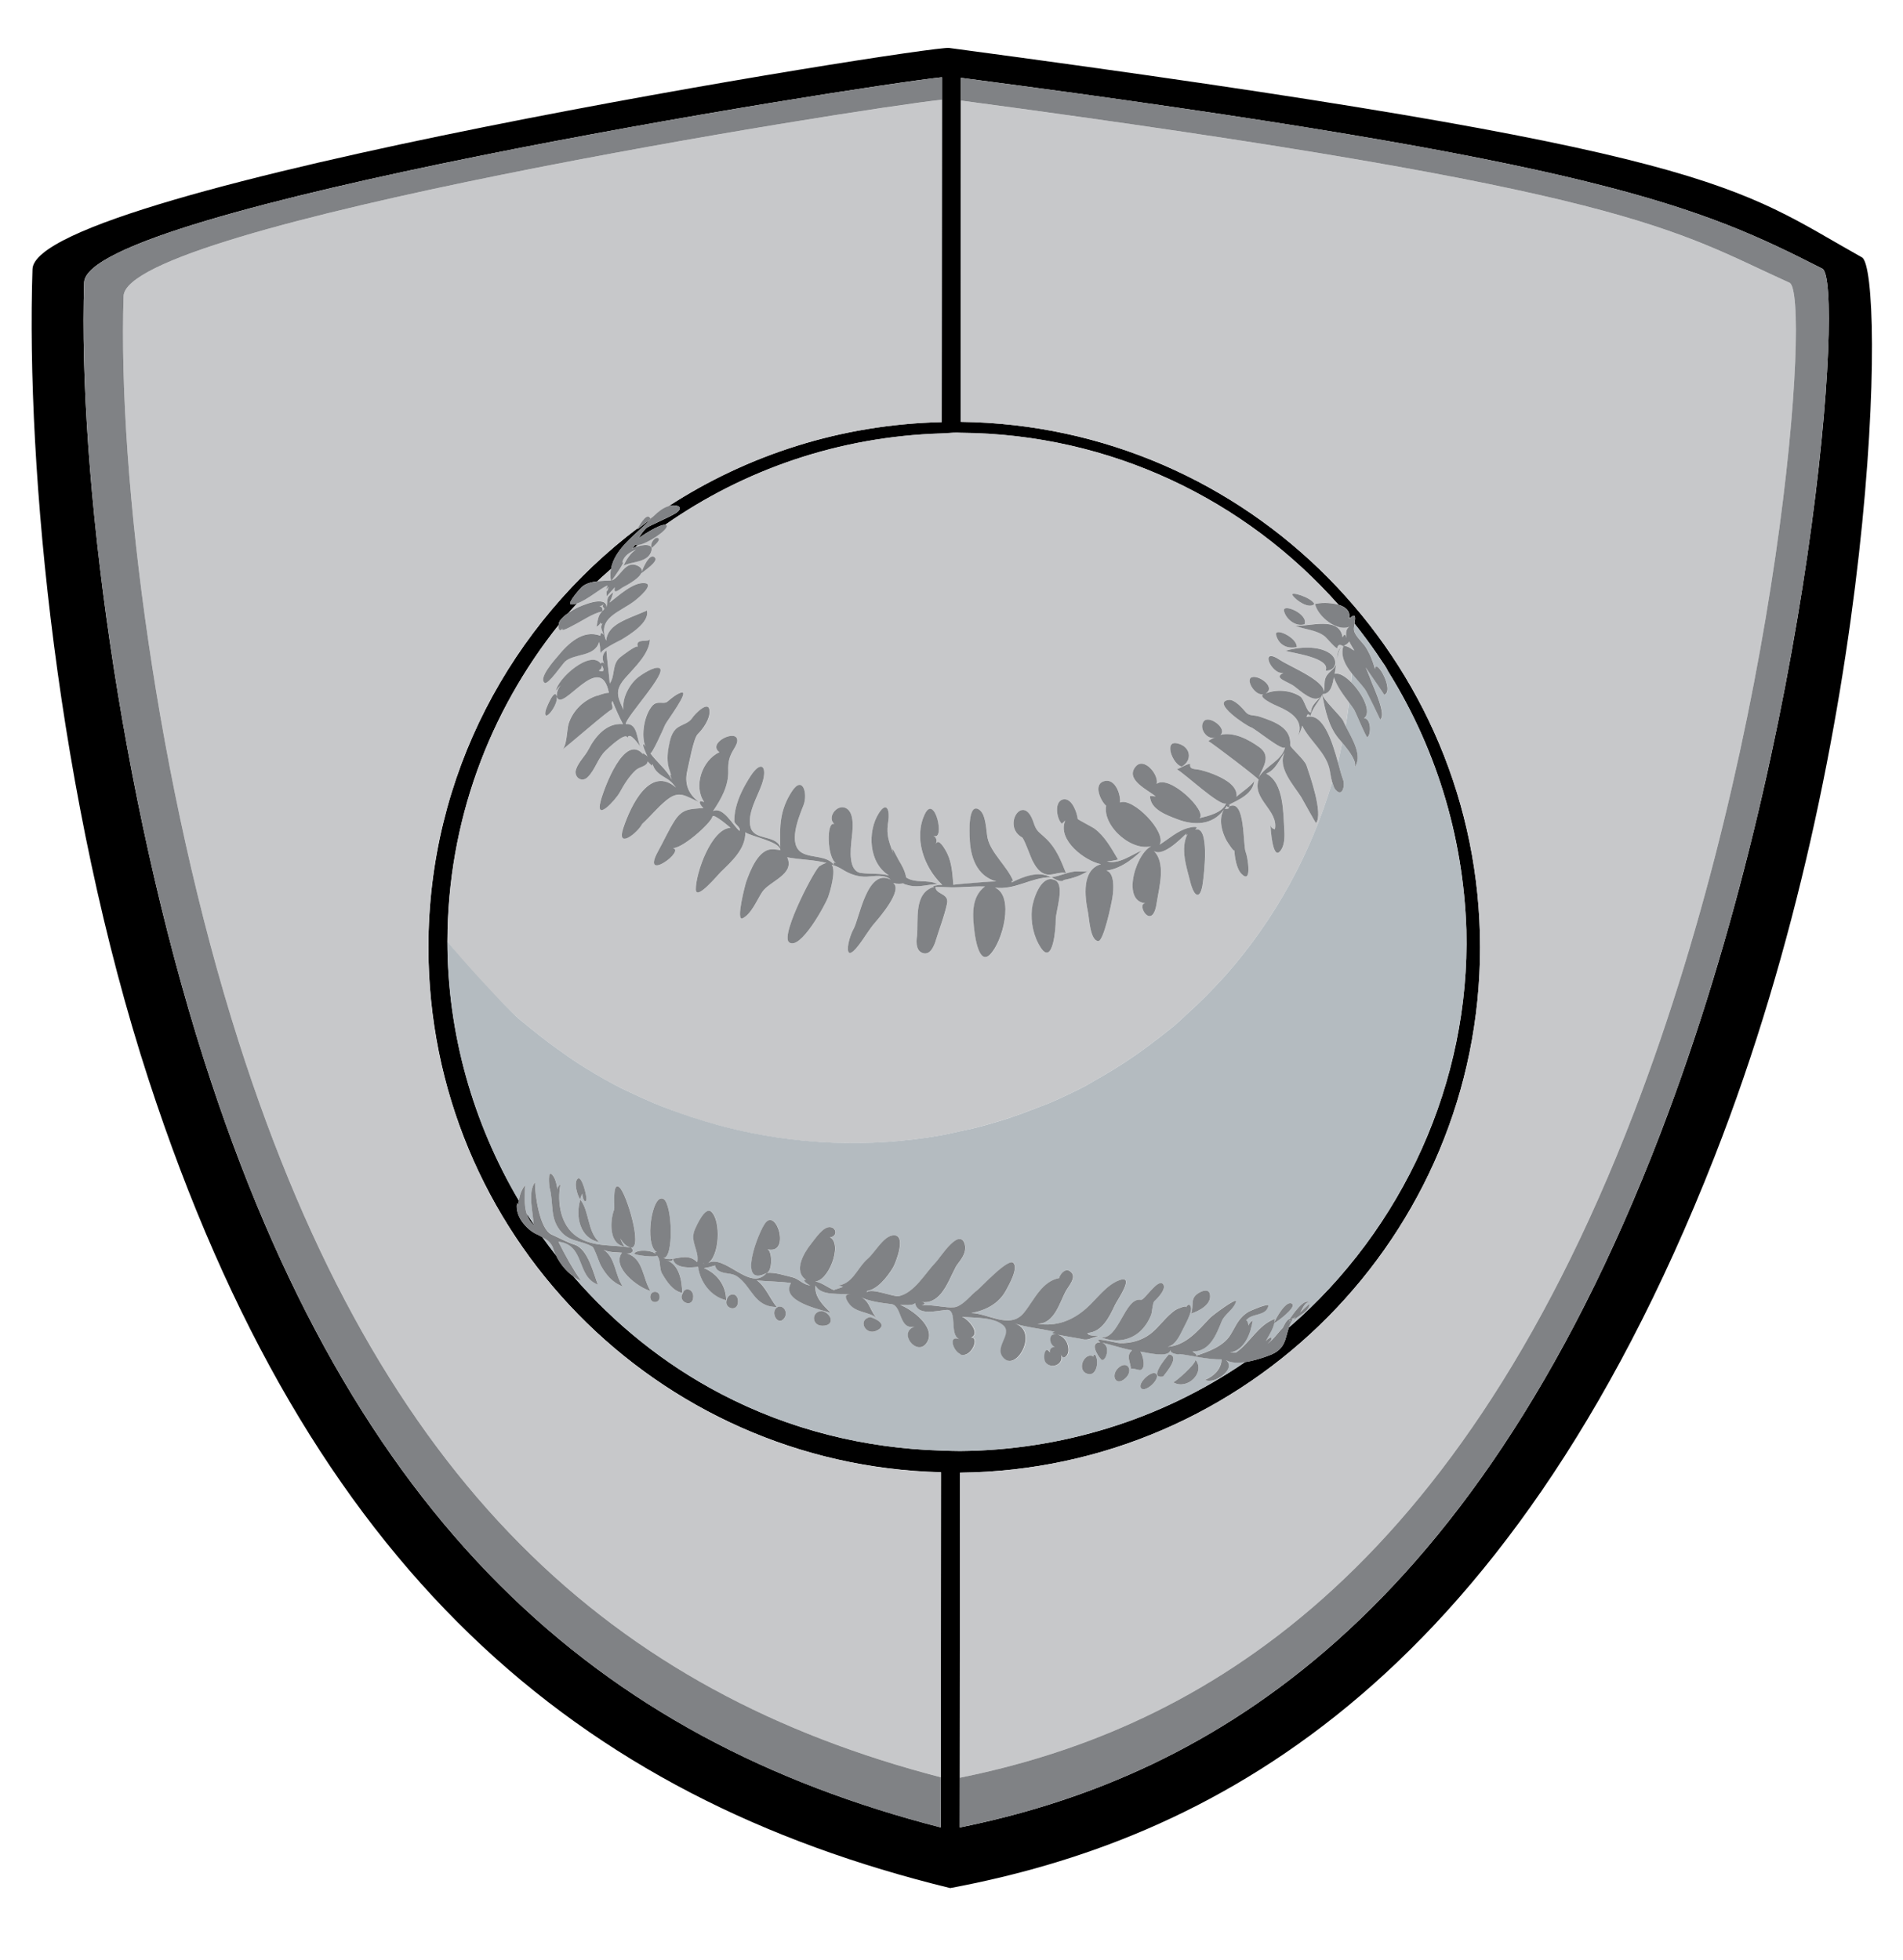 <?xml version="1.0" encoding="utf-8"?>
<!-- Generator: Adobe Illustrator 17.0.0, SVG Export Plug-In . SVG Version: 6.00 Build 0)  -->
<!DOCTYPE svg PUBLIC "-//W3C//DTD SVG 1.1//EN" "http://www.w3.org/Graphics/SVG/1.1/DTD/svg11.dtd">
<svg version="1.1" id="Layer_2" xmlns="http://www.w3.org/2000/svg" xmlns:xlink="http://www.w3.org/1999/xlink" x="0px" y="0px"
	 width="38.777px" height="39.94px" viewBox="0 0 38.777 39.94" style="enable-background:new 0 0 38.777 39.94;"
	 xml:space="preserve">
<path id="color4" d="M37.941,5.245c-2.589-1.448-2.822-2.16-18.603-4.268C18.939,0.925,0.718,3.82,0.662,5.485
	C0.527,9.558,1.174,16.322,3.031,22.009c3.273,10.027,8.737,14.609,16.331,16.466c5.158-0.968,11.284-3.98,15.572-14.897
	C38.303,14.995,38.415,5.51,37.941,5.245z M4.159,21.604C2.432,16.191,1.588,9.632,1.714,5.757
	c0.049-1.503,15.579-3.976,17.479-4.183l0,0.458l-0.005,6.569c-2.052,0.048-3.959,0.67-5.569,1.716
	c0.044-0.014,0.089-0.022,0.134-0.017c0.16,0.018,0.1,0.108,0.011,0.161c-0.167,0.102-0.526,0.245-0.596,0.301
	c-0.061,0.062-0.113,0.131-0.153,0.208c0.024-0.028,0.426-0.294,0.541-0.275c1.605-1.123,3.54-1.799,5.633-1.861
	c0.104-0.003,0.206-0.016,0.311-0.016c0.026,0,0.051,0.002,0.077,0.003c3.062,0.022,5.808,1.372,7.694,3.501
	c0.139,0.041,0.242,0.122,0.223,0.256c0.004,0.006,0.009,0.012,0.015,0.017c0.126-0.116,0.109-0.004,0.092,0.114
	c0.158,0.197,0.308,0.401,0.452,0.609c0.021,0.032,0.042,0.065,0.065,0.098c0.067,0.098,0.135,0.195,0.197,0.295
	c-0.032-0.052-0.073-0.098-0.106-0.149c1.035,1.604,1.61,3.467,1.671,5.388c0.077,3.097-1.289,6.09-3.618,8.103
	c-0.079,0.233-0.065,0.441-0.394,0.564c-0.132,0.05-0.315,0.111-0.495,0.138c-1.722,1.181-3.76,1.798-5.81,1.814
	c-0.129,0.001-0.259-0.006-0.388-0.01c-1.546-0.045-3.087-0.423-4.487-1.157c-1.16-0.607-2.172-1.43-3.009-2.398
	c-0.145-0.103-0.272-0.262-0.347-0.421c-0.095-0.122-0.189-0.245-0.279-0.372c-0.034-0.018-0.068-0.041-0.1-0.054
	c-0.093-0.038-0.19-0.108-0.29-0.23c-0.079-0.098-0.137-0.228-0.133-0.356c0.002-0.064,0.018-0.077,0.033,0.004
	c-0.006-0.036,0.008-0.071,0.012-0.106c-0.933-1.581-1.457-3.404-1.457-5.286c0.004-2.439,0.854-4.675,2.265-6.445
	c0.003-0.033,0.011-0.065,0.028-0.09c0.047-0.064,0.109-0.115,0.176-0.161c0.056-0.067,0.117-0.128,0.176-0.193
	c-0.051,0.017-0.1,0.031-0.135,0.018c-0.066-0.026,0.192-0.317,0.22-0.344c0.082-0.077,0.203-0.108,0.325-0.122
	c0.089-0.089,0.187-0.168,0.279-0.253c0.071-0.423,0.537-0.724,0.811-1.016c-0.094,0.069-0.187,0.141-0.278,0.212
	c0.005-0.007,0.013-0.021,0.022-0.037c-2.593,1.956-4.277,5.052-4.277,8.55c0,5.825,4.654,10.555,10.445,10.698l-0.004,6.213
	l-0.001,1.025C12.194,35.445,7.18,31.064,4.159,21.604z M33.835,23.096c-3.928,10.231-9.529,13.178-14.279,14.144l0.001-1.013
	l0.004-6.217c5.864-0.064,10.598-4.83,10.598-10.706c0-5.873-4.727-10.636-10.583-10.708L19.58,2.05l0-0.464
	c13.046,1.708,15.073,2.628,17.553,3.889C37.586,5.703,36.968,14.931,33.835,23.096z M10.851,25.051
	c-0.017-0.021,0.017,0.02,0.047,0.058C10.89,25.099,10.876,25.088,10.851,25.051z M10.875,24.964
	c-0.08-0.07-0.119-0.152-0.146-0.239c0.047,0.075,0.095,0.148,0.145,0.222C10.873,24.952,10.875,24.958,10.875,24.964z
	 M13.261,10.577c-0.002-0.005-0.005-0.006-0.007-0.01c0.024-0.017,0.047-0.036,0.072-0.053
	C13.303,10.535,13.28,10.557,13.261,10.577z M12.939,11.099c0.014,0.01,0.036,0.012,0.064,0.008c-0.02,0.016-0.041,0.03-0.061,0.045
	c-0.028,0.011-0.053,0.023-0.069,0.035c0.045-0.041,0.067-0.09,0.098-0.134C12.953,11.074,12.934,11.096,12.939,11.099z"/>
<path id="color3" style="fill:#C7C8CA;" d="M26.941,14.16c0.064,0.311,0.126,0.634,0.332,0.885c0.015,0.018,0.045,0.053,0.076,0.089
	c-0.029,0.133-0.053,0.267-0.086,0.399c-0.118-0.428-0.303-1.016-0.639-0.923c0.012-0.066,0.038-0.072,0.077-0.019
	C26.741,14.428,26.862,14.305,26.941,14.16z M28.117,13.417c0.032,0.048,0.059,0.098,0.091,0.146
	c0.033,0.052,0.074,0.097,0.106,0.149C28.251,13.611,28.183,13.515,28.117,13.417z M36.465,5.763
	C34.075,4.679,33.27,3.881,19.58,2.05l-0.004,6.546c5.856,0.072,10.583,4.836,10.583,10.708c0,5.876-4.734,10.642-10.598,10.706
	l-0.004,6.217c4.557-0.923,9.978-3.758,13.745-13.575C36.306,14.826,36.908,5.963,36.465,5.763z M27.6,12.712
	c0.158,0.197,0.309,0.399,0.452,0.606c-0.144-0.208-0.294-0.412-0.452-0.609C27.6,12.711,27.6,12.712,27.6,12.712z M8.728,19.304
	c0-3.498,1.684-6.594,4.277-8.55c0.057-0.098,0.185-0.314,0.25-0.187c0.024-0.017,0.047-0.036,0.072-0.053
	c0.083-0.08,0.183-0.161,0.293-0.196c1.61-1.046,3.518-1.668,5.569-1.716l0.005-6.569C17.452,2.217,2.565,4.59,2.518,6.035
	c-0.12,3.713,0.688,9.999,2.344,15.187c2.89,9.053,7.639,13.268,14.307,14.994l0.004-6.213C13.382,29.858,8.728,25.129,8.728,19.304
	z M12.449,11.594c-0.092,0.085-0.19,0.164-0.279,0.253c0.097-0.012,0.196-0.014,0.278-0.016
	C12.432,11.747,12.436,11.669,12.449,11.594z M24.993,16.423c-0.006,0.023-0.017,0.044-0.033,0.063
	C25.146,16.472,24.97,16.433,24.993,16.423z M12.17,12.363c0.073-0.018,0.119,0.011,0.105,0.091
	c0.091-0.091-0.038-0.058,0.023-0.139C12.261,12.347,12.219,12.363,12.17,12.363z M12.201,13.666
	c0.101,0.037,0.123,0.001,0.063-0.111C12.267,13.605,12.245,13.643,12.201,13.666z M19.566,23.053
	c-0.13,0.029-0.258,0.06-0.388,0.083c-1.973,0.351-4.025,0.117-5.87-0.663c-0.086-0.037-0.172-0.075-0.258-0.114
	c-0.181-0.083-0.362-0.167-0.539-0.26c-0.258-0.136-0.509-0.286-0.755-0.445c-0.093-0.06-0.183-0.126-0.274-0.189
	c-0.218-0.151-0.43-0.311-0.637-0.481c-0.062-0.051-0.125-0.098-0.186-0.151c-0.029-0.025-0.06-0.047-0.088-0.072
	c-0.157-0.138-0.3-0.291-0.448-0.438c-0.095-0.095-0.197-0.183-0.288-0.282c-0.254-0.273-0.496-0.558-0.719-0.858
	c0.004-2.439,0.854-4.675,2.265-6.445c-0.007,0.081,0.028,0.155,0.092,0.052c-0.085,0.12,0.195-0.043,0.224-0.057
	c0.177-0.089,0.38-0.234,0.575-0.276c-0.09,0.08-0.091,0.201-0.115,0.309c0.042-0.018,0.071-0.048,0.085-0.093
	c-0.01,0.038,0.002,0.048,0.036,0.031c-0.059,0.077,0.004,0.156,0.022,0.232c-0.038-0.056-0.059-0.05-0.065,0.016
	c-0.352-0.138-0.664,0.167-0.866,0.415c-0.058,0.071-0.402,0.453-0.268,0.543c0.069,0.049,0.363-0.387,0.418-0.435
	c0.192-0.167,0.602-0.09,0.691-0.396c0.018,0.065,0.025,0.131,0.022,0.198c0.017-0.054-0.005,0.031,0.022,0.05
	c-0.084-0.057,0.395-0.286,0.41-0.295c0.161-0.099,0.583-0.353,0.521-0.595c0.001,0.003-0.306,0.127-0.337,0.141
	c-0.214,0.094-0.47,0.206-0.494,0.474c-0.192-0.481,0.28-0.574,0.595-0.823c0.036-0.028,0.4-0.327,0.195-0.35
	c-0.24-0.027-0.543,0.266-0.723,0.398c0.036-0.068,0.063-0.139,0.077-0.214c-0.149,0.13-0.105,0.1-0.135,0.31
	c-0.003-0.26-0.52-0.033-0.618,0.018c-0.054,0.027-0.108,0.06-0.159,0.095c0.056-0.067,0.117-0.128,0.176-0.193
	c0.201-0.067,0.487-0.313,0.608-0.361c0.038-0.016-0.08,0.157,0.032,0.023c-0.043,0.2-0.042-0.04-0.039,0.194
	c0.056-0.062,0.112-0.124,0.167-0.185c-0.042,0.176,0.113,0.026,0.174-0.005c0.109-0.056,0.578-0.308,0.277-0.439
	c-0.237-0.103-0.336,0.233-0.515,0.308c0.041-0.056,0.3-0.417,0.217-0.37c0.027-0.134,0.161-0.217,0.28-0.26
	c-0.112,0.061-0.204,0.214-0.257,0.326c0.167-0.084,0.47-0.063,0.556-0.264c0.091-0.205-0.174-0.169-0.32-0.11
	c0.02-0.016,0.041-0.03,0.061-0.045c0.186-0.023,0.622-0.315,0.582-0.398c-0.005-0.01-0.017-0.013-0.03-0.015
	c1.605-1.123,3.54-1.799,5.633-1.861c0.104-0.003,0.206-0.016,0.311-0.016c0.026,0,0.051,0.002,0.077,0.003
	c3.062,0.022,5.808,1.372,7.694,3.501c-0.164-0.048-0.373-0.045-0.473-0.014c0.053,0.251,0.465,0.592,0.724,0.45
	c-0.109,0.044-0.092,0.153-0.088,0.247c-0.015-0.091-0.039-0.096-0.074-0.015c-0.062-0.444-0.682-0.216-0.965-0.238
	c0.198,0.08,0.442,0.083,0.614,0.226c0.03,0.026,0.214,0.246,0.242,0.23c0.014-0.071,0.052-0.085,0.112-0.043
	c-0.095,0.051-0.111,0.159-0.112,0.255c0.017-0.08,0.032-0.226,0.126-0.259c-0.065,0.205,0.036,0.39,0.168,0.558v0.001
	c0,0.009-0.002,0.018-0.002,0.027c-0.004,0.051-0.008,0.103-0.012,0.154c-0.117-0.117-0.244-0.197-0.335-0.17
	c0.011-0.063,0.021-0.127,0.03-0.192c-0.045,0.107-0.159,0.154-0.209,0.258c-0.053,0.11,0,0.236-0.065,0.345
	c0.171,0,0.205-0.214,0.229-0.341c0.067,0.191,0.188,0.351,0.308,0.512c-0.021,0.161-0.041,0.322-0.07,0.482
	c-0.018-0.036-0.035-0.07-0.047-0.101c-0.042-0.099-0.451-0.474-0.421-0.548c0.158-0.231-0.667-0.562-0.862-0.693
	c-0.45-0.305-0.183,0.305,0.061,0.256c-0.217,0.108,0.085,0.172,0.221,0.273c0.108,0.078,0.392,0.351,0.533,0.219
	c-0.08,0.093-0.191,0.177-0.192,0.313c-0.089,0.012-0.132-0.267-0.221-0.325c-0.198-0.128-0.486-0.151-0.703-0.059
	c0.217-0.122-0.126-0.373-0.274-0.33c-0.151,0.044,0.086,0.433,0.265,0.334c-0.211,0.053,0.218,0.242,0.267,0.262
	c0.239,0.102,0.538,0.276,0.408,0.599c0.038-0.065,0.065-0.134,0.083-0.207c0.155,0.312,0.494,0.553,0.561,0.906
	c0.014,0.077,0.027,0.162,0.05,0.244c-0.43,1.454-1.17,2.802-2.171,3.937c-0.018,0.021-0.038,0.042-0.058,0.063
	c-0.223,0.248-0.461,0.483-0.707,0.708c-0.094,0.087-0.186,0.176-0.283,0.259c-0.092,0.077-0.189,0.149-0.283,0.224
	c-0.147,0.114-0.294,0.226-0.446,0.333c-0.086,0.06-0.171,0.119-0.259,0.176c-0.195,0.129-0.397,0.251-0.602,0.366
	c-0.052,0.029-0.101,0.061-0.153,0.089c-0.014,0.008-0.027,0.016-0.04,0.024c-0.248,0.133-0.502,0.251-0.758,0.361
	c-0.105,0.045-0.211,0.083-0.317,0.123c-0.163,0.063-0.326,0.125-0.492,0.18c-0.157,0.052-0.315,0.099-0.474,0.143
	c-0.102,0.029-0.205,0.055-0.308,0.08C19.718,23.021,19.642,23.037,19.566,23.053z M26.193,13.262
	c0.141,0.045,0.93,0.142,0.82,0.404c0.229,0.004,0.256-0.231,0.088-0.35C26.864,13.15,26.452,13.184,26.193,13.262z M26.338,12.13
	c0.083,0.12,0.342,0.283,0.445,0.178C26.717,12.17,26.273,12.038,26.338,12.13z M26.165,12.455c0.042,0.167,0.245,0.323,0.417,0.266
	C26.667,12.507,26.117,12.281,26.165,12.455z M26.003,12.941c0.056,0.212,0.242,0.286,0.421,0.244
	C26.432,12.988,25.959,12.775,26.003,12.941z M21.512,18.755c-0.008-0.181,0.22-0.773-0.048-0.832
	c-0.26-0.078-0.417,0.416-0.436,0.603c-0.027,0.268,0.032,0.557,0.181,0.785C21.458,19.692,21.516,18.886,21.512,18.755z
	 M21.577,17.947c0.04,0.011,0.079,0.014,0.099-0.014c0.17-0.033,0.342-0.086,0.489-0.182c-0.089,0.023-0.198-0.003-0.282,0.01
	c-0.155,0.022-0.294,0.094-0.451,0.113C21.458,17.894,21.519,17.931,21.577,17.947z M24.772,15.022
	c-0.053,0.019-0.105,0.045-0.148,0.08c0.079,0.041,1.039,0.771,1.023,0.788c-0.135,0.397,0.409,0.622,0.333,1.008
	c-0.05-0.008-0.079-0.038-0.089-0.087c-0.002,0.053,0.039,0.705,0.189,0.54c0.097-0.102,0.1-0.292,0.092-0.422
	c-0.023-0.343-0.004-0.979-0.371-1.164c0.192-0.07,0.267-0.284,0.379-0.434c-0.162,0.305,0.189,0.677,0.338,0.915
	c0.029,0.049,0.294,0.534,0.3,0.525c0.15-0.19-0.127-0.973-0.194-1.171c-0.041-0.124-0.336-0.369-0.333-0.417
	c0.027-0.351-0.309-0.475-0.623-0.579c-0.115-0.038-0.212-0.01-0.279-0.089c-0.068-0.08-0.233-0.269-0.351-0.252
	c-0.361,0.049,0.364,0.529,0.451,0.556c0.089,0.026,0.668,0.515,0.7,0.404c-0.067,0.286-0.406,0.381-0.542,0.623
	c0.092-0.218,0.267-0.441,0.011-0.623c-0.215-0.154-0.517-0.315-0.789-0.248c0.153-0.122-0.235-0.419-0.341-0.272
	C24.423,14.847,24.603,15.098,24.772,15.022z M24.081,15.621c0.221-0.123,0.188-0.412-0.095-0.473
	C23.704,15.086,23.904,15.589,24.081,15.621z M23.548,16.229c-0.036-0.003-0.076-0.006-0.114-0.009c0,0.274,0.345,0.392,0.553,0.473
	c0.342,0.132,0.718,0.127,0.951-0.192c-0.111,0.19-0.044,0.439,0.05,0.62c0.02,0.037,0.179,0.282,0.161,0.191
	c0.012,0.151,0.041,0.392,0.156,0.503c0.217,0.209,0.112-0.376,0.082-0.441c-0.07-0.14,0-1.122-0.348-0.936
	c0.033-0.042,0.026-0.051-0.024-0.026c0.215-0.111,0.542-0.236,0.542-0.531c0.032,0.079-0.312,0.297-0.359,0.355
	c0.02-0.214-0.226-0.35-0.388-0.424c-0.108-0.049-0.218-0.086-0.333-0.117c-0.132-0.036-0.245,0.001-0.224-0.131
	c-0.1,0.014-0.179,0.08-0.273,0.112c0.151,0.078,0.877,0.763,1.003,0.696c-0.073,0.192-0.367,0.257-0.541,0.3
	c0.164-0.137-0.606-0.893-0.873-0.699c0.05-0.184-0.261-0.559-0.431-0.35C22.921,15.89,23.393,16.096,23.548,16.229z M22.541,16.42
	c-0.077,0.429,0.568,0.984,0.978,0.803c-0.343,0.061-0.692,1.137-0.183,1.182c-0.19,0.018,0.15,0.587,0.235-0.008
	c0.047-0.314,0.208-0.846-0.089-1.083c0.173,0.198,0.576-0.217,0.691-0.327c-0.015,0.048-0.008,0.05,0.026,0.008
	c-0.151,0.3-0.021,0.669,0.055,0.971c0.082,0.329,0.212,0.382,0.258,0.014c0.02-0.142,0.148-1.168-0.158-1.075
	c0.108-0.089-0.1-0.045-0.138-0.034c-0.223,0.059-0.395,0.222-0.585,0.342c0.151-0.258-0.552-0.973-0.807-0.859
	c0.017-0.177-0.112-0.523-0.347-0.428C22.28,16.006,22.434,16.33,22.541,16.42z M21.637,16.785c0.023-0.021,0.048-0.042,0.07-0.064
	c-0.17,0.393,0.396,0.823,0.727,0.889c-0.398,0.118-0.329,0.664-0.264,0.982c0.024,0.115,0.043,0.573,0.208,0.585
	c0.11,0.007,0.27-0.765,0.288-0.879c0.027-0.16,0.07-0.636-0.225-0.551c0.317,0.005,0.605-0.206,0.821-0.413
	c-0.204,0.083-0.473,0.291-0.707,0.218c0.078-0.004,0.153-0.017,0.227-0.037c-0.136-0.227-0.266-0.473-0.484-0.633
	c-0.035-0.025-0.339-0.182-0.339-0.195c-0.013-0.123-0.111-0.409-0.273-0.401C21.47,16.299,21.526,16.688,21.637,16.785z
	 M20.826,17.066c0.032,0.002,0.18,0.409,0.205,0.459c0.055,0.108,0.123,0.227,0.239,0.278c0.15,0.068,0.3-0.051,0.452-0.009
	c-0.102-0.254-0.198-0.503-0.4-0.697c-0.162-0.157-0.2-0.145-0.263-0.336C20.856,16.136,20.407,16.829,20.826,17.066z
	 M13.281,11.167c0.024-0.024,0.179-0.151,0.141-0.192C13.36,10.906,13.229,11.08,13.281,11.167z M13.347,11.366
	c-0.111-0.128-0.265,0.248-0.279,0.317C13.114,11.644,13.418,11.442,13.347,11.366z M11.974,15.837
	c0.158-0.155,0.203-0.382,0.365-0.539c0.038-0.037,0.411-0.397,0.447-0.262c0.044-0.143,0.242,0.155,0.267,0.188
	c-0.083-0.15-0.054-0.492-0.303-0.468c0.002-0.145,0.865-1.059,0.687-1.14c-0.099-0.045-0.355,0.125-0.431,0.184
	c-0.181,0.143-0.333,0.429-0.301,0.664c-0.137-0.283-0.175-0.406,0.041-0.653c0.183-0.21,0.492-0.493,0.498-0.793
	c0,0.085-0.317-0.027-0.246,0.167c-0.016-0.058-0.334,0.187-0.363,0.212c-0.171,0.142-0.094,0.368-0.21,0.532
	c-0.018-0.225-0.053-0.447-0.068-0.673c-0.091,0.071-0.091,0.183-0.045,0.278c-0.025-0.059-0.081-0.025-0.066-0.003
	c-0.207-0.308-0.899,0.306-0.916,0.555c0.027-0.045,0.057-0.085,0.094-0.123c-0.055,0.067-0.083,0.145-0.082,0.231
	c-0.042-0.193-0.219,0.244-0.229,0.296c-0.05,0.265,0.261-0.114,0.23-0.292c0.104,0.35,0.885-0.971,1.062-0.08
	c-0.094-0.007-0.32,0.1-0.221,0.051c-0.279,0.086-0.51,0.301-0.599,0.579c-0.038,0.119-0.03,0.464-0.139,0.535
	c0.103-0.069,1.002-0.854,1.007-0.815c0.069-0.063-0.024-0.114,0.025-0.183c0.063,0.161,0.135,0.318,0.214,0.471
	c-0.334-0.031-0.567,0.254-0.704,0.519c-0.074,0.14-0.203,0.251-0.253,0.404C11.687,15.832,11.851,15.958,11.974,15.837z
	 M13.576,16.313c0.271-0.225,0.391-0.088,0.668,0.027c-0.22-0.161-0.299-0.379-0.234-0.642c0.035-0.144,0.126-0.655,0.211-0.738
	c0.112-0.111,0.248-0.305,0.241-0.47c-0.01-0.24-0.3,0.061-0.349,0.136c-0.073,0.113-0.197,0.129-0.301,0.2
	c-0.121,0.083-0.156,0.249-0.181,0.383c-0.029,0.152-0.041,0.32,0.01,0.468c0.097,0.28-0.048-0.052,0.052,0.21
	c-0.111-0.208-0.301-0.352-0.439-0.538c0.023,0.038,0.273-0.521,0.296-0.579c0.032-0.076,0.533-0.734,0.318-0.656
	c-0.1,0.037-0.189,0.114-0.269,0.181c-0.076,0.065-0.206-0.032-0.309,0.086c-0.162,0.189-0.233,0.596-0.14,0.83
	c-0.009-0.014-0.019-0.03-0.028-0.044c-0.074-0.026,0.127,0.348,0.059,0.233c0.008,0.007-0.13-0.104-0.073-0.026
	c-0.383-0.455-0.802,0.688-0.87,0.949c-0.115,0.439,0.309-0.033,0.387-0.175c0.09-0.163,0.186-0.322,0.323-0.452
	c0.083-0.08,0.231-0.074,0.249-0.182c0.055,0.059,0.058,0.062,0.101,0.101c-0.017-0.02-0.016-0.035,0.002-0.042
	c0.025,0.104,0.108,0.181,0.195,0.236c0.151,0.093,0.173,0.101,0.279,0.238c-0.521-0.452-0.913,0.339-1.074,0.824
	c-0.147,0.442,0.287,0.105,0.385-0.084C13.257,16.636,13.401,16.458,13.576,16.313z M18.547,18.049
	c0.187,0.038,0.372-0.03,0.56-0.033c-0.199-0.101-0.454-0.008-0.643-0.136c-0.021-0.128-0.084-0.244-0.152-0.353
	c-0.019-0.031-0.189-0.388-0.11-0.132c-0.019-0.051-0.033-0.092-0.048-0.134c-0.064-0.183-0.092-0.309-0.053-0.532
	c0.032-0.187-0.022-0.425-0.193-0.158c-0.238,0.373-0.207,1.019,0.207,1.269c-0.181-0.047-0.382-0.026-0.568-0.05
	c-0.267-0.035-0.215-0.483-0.196-0.668c0.017-0.167,0.087-0.588-0.137-0.664c-0.173-0.059-0.364,0.204-0.212,0.334
	c-0.169-0.07-0.149,0.698,0.036,0.798c-0.047-0.027-0.063-0.016-0.044,0.034c-0.152-0.194-0.444-0.136-0.642-0.24
	c-0.315-0.167-0.072-0.74,0.019-0.97c0.096-0.24-0.015-0.628-0.237-0.284c-0.242,0.374-0.25,0.703-0.234,1.127
	c-0.113-0.25-0.522-0.128-0.603-0.391c-0.085-0.276,0.143-0.638,0.229-0.891c0.121-0.356-0.013-0.504-0.239-0.15
	c-0.127,0.199-0.238,0.41-0.293,0.64c-0.022,0.091-0.032,0.183-0.031,0.276c0.017,0.069,0.131,0.109,0.108,0.192
	c-0.128-0.096-0.331-0.506-0.541-0.405c0.167-0.249,0.318-0.514,0.309-0.822c-0.005-0.187,0.021-0.29,0.119-0.449
	c0.032-0.053,0.085-0.142,0.058-0.208c-0.068-0.17-0.6,0.101-0.356,0.28c-0.348,0.157-0.537,0.689-0.311,1.014
	c-0.024-0.006-0.047-0.011-0.071-0.018c-0.059,0.023,0.037,0.129,0.056,0.14c-0.266,0.026-0.423,0.004-0.587,0.259
	c-0.127,0.198-0.225,0.422-0.339,0.626c-0.365,0.666,0.615-0.047,0.279-0.071c0.184,0.051,0.807-0.512,0.831-0.64
	c0.016-0.076,0.372,0.232,0.368,0.23c-0.392,0.018-0.71,0.926-0.707,1.254c0.002,0.244,0.448-0.295,0.504-0.35
	c0.222-0.216,0.513-0.474,0.504-0.813c0.119,0.086,0.713,0.192,0.715,0.363c-0.031-0.008-0.267-0.027-0.144-0.014
	c-0.298-0.031-0.474,0.441-0.551,0.654c-0.02,0.056-0.221,0.82-0.075,0.75c0.18-0.088,0.293-0.376,0.399-0.536
	c0.146-0.221,0.672-0.357,0.51-0.707c0.267,0.05,0.542,0.048,0.8,0.114c-0.037,0.008-0.08,0.027-0.134,0.063
	c-0.063-0.02-0.816,1.407-0.629,1.554c0.229,0.179,0.74-0.767,0.795-0.916c0.037-0.101,0.17-0.536,0.075-0.666
	c0.072,0.025,0.144,0.052,0.212,0.095c0.154,0.098,0.322,0.159,0.506,0.15c0.157-0.008,0.353-0.052,0.485,0.061
	c-0.481-0.248-0.639,0.794-0.757,1.004c-0.126,0.223-0.217,0.744,0.095,0.342c0.134-0.172,0.211-0.322,0.347-0.478
	c0.089-0.103,0.565-0.657,0.365-0.798c0.083,0.019,0.166,0.018,0.248-0.003C18.323,17.999,18.534,18.046,18.547,18.049z
	 M19.3,18.416c0.025-0.117-0.047-0.161-0.119-0.202c-0.058-0.034-0.116-0.066-0.116-0.137c0.039,0.004,0.077-0.001,0.116,0.001
	c0.13,0.006,0.259,0.009,0.388,0.003c0.168-0.008,0.336-0.019,0.503-0.014c-0.297,0.222-0.25,0.624-0.21,0.945
	c0.013,0.101,0.094,0.655,0.308,0.446c0.265-0.257,0.508-1.197,0.106-1.368c0.414,0.054,0.738-0.212,1.141-0.212
	c-0.258-0.136-0.565-0.012-0.801,0.107c0.017-0.048-0.03-0.025,0.033-0.03c-0.12-0.295-0.46-0.576-0.523-0.876
	c-0.032-0.151-0.027-0.487-0.175-0.58c-0.232-0.147-0.192,0.514-0.189,0.577c0.009,0.366,0.131,0.774,0.54,0.887
	c-0.066-0.003-0.504,0.031-0.733,0.053c-0.084,0.008-0.142,0.015-0.14,0.018c-0.02-0.216-0.027-0.427-0.119-0.627
	c-0.014-0.03-0.07-0.143-0.129-0.204c-0.04-0.042-0.081-0.065-0.113-0.007c0.028-0.069,0.012-0.124-0.049-0.166
	c0.248,0.137,0.03-0.879-0.179-0.431c-0.223,0.479-0.016,1.067,0.34,1.416c0.006,0.006,0.011,0.016,0.018,0.022
	c-0.003-0.001-0.012,0-0.018-0.001c-0.061-0.008-0.222,0.031-0.146,0.038c-0.426,0.122-0.317,0.684-0.35,1.002
	c-0.002,0.025-0.055,0.294,0.118,0.348c0.163,0.052,0.239-0.168,0.273-0.283c0.032-0.104,0.068-0.209,0.103-0.314
	C19.227,18.691,19.27,18.555,19.3,18.416z M27.567,13.242c0.001-0.013,0-0.026,0-0.039c-0.038-0.063-0.067-0.114-0.07-0.133
	c-0.029,0.04-0.068,0.07-0.114,0.089C27.455,13.166,27.512,13.201,27.567,13.242z M12.283,12.446
	C12.33,12.402,12.354,12.364,12.283,12.446L12.283,12.446z M27.491,12.61c0.006-0.007,0.011-0.008,0.017-0.014
	c-0.006-0.006-0.011-0.011-0.015-0.017C27.491,12.59,27.494,12.598,27.491,12.61z"/>
<path id="color2" style="fill:#B4BBC0;" d="M24.934,27.705C24.95,27.709,25.017,27.727,24.934,27.705L24.934,27.705z M26.287,26.898
	c0,0.005-0.005,0.015-0.014,0.029C26.302,26.927,26.294,26.912,26.287,26.898z M26.267,26.955c0.006-0.008,0.015-0.017-0.006-0.002
	C26.246,26.944,26.256,26.951,26.267,26.955z M11.051,25.212c0.09,0.127,0.184,0.25,0.279,0.372c-0.02-0.043-0.044-0.088-0.054-0.13
	C11.243,25.327,11.148,25.262,11.051,25.212z M14.322,25.73C14.329,25.742,14.392,25.786,14.322,25.73L14.322,25.73z M27.6,13.257
	c-0.012-0.019-0.021-0.034-0.03-0.051c-0.002-0.001-0.002-0.002-0.003-0.003c0,0.013,0.001,0.026,0,0.039c0,0,0,0,0.001,0
	C27.577,13.249,27.591,13.249,27.6,13.257z M29.878,18.951c0.077,3.097-1.289,6.09-3.618,8.103c0.02-0.055,0.041-0.112,0.077-0.17
	c-0.106-0.057-0.165,0.112-0.198,0.171c-0.106,0.107-0.189,0.237-0.312,0.327c0.023-0.027,0.106-0.083,0.073-0.131
	c-0.045,0.013-0.082,0.041-0.108,0.082c0.073-0.148,0.183-0.288,0.183-0.459c-0.341,0.123-0.506,0.489-0.786,0.682
	c-0.02,0.014-0.101-0.002-0.129,0.004c0.305-0.052,0.424-0.386,0.465-0.654c-0.042,0.024-0.071,0.059-0.085,0.104
	c0.003-0.015-0.03-0.146-0.059-0.089c0.103-0.18,0.412-0.085,0.464-0.314c0.015-0.067-0.379,0.106-0.4,0.119
	c-0.212,0.13-0.253,0.278-0.374,0.474c-0.139,0.23-0.467,0.354-0.712,0.427c0.065-0.025-0.055-0.067-0.059-0.089
	c0.348,0.003,0.48-0.337,0.591-0.61c0.059-0.152,0.248-0.243,0.294-0.408c0.024-0.095-0.486,0.286-0.533,0.337
	c-0.241,0.254-0.485,0.558-0.86,0.586c0.179-0.041,0.261-0.264,0.336-0.408c0.053-0.106,0.111-0.211,0.138-0.329
	c0.021-0.086-0.039-0.192-0.103-0.061c0.039-0.067-0.18,0.027-0.205,0.043c-0.2,0.132-0.327,0.345-0.514,0.488
	c-0.181,0.138-0.398,0.196-0.625,0.192c-0.071-0.001-0.598-0.146-0.4-0.017c-0.22,0-0.064,0.261,0.017,0.348
	c0.084,0.089,0.234-0.315-0.013-0.347c0.216,0.043,0.413,0.119,0.643,0.161c-0.136,0.114-0.023,0.248-0.024,0.389
	c0-0.046,0.167,0.025,0.197,0.013c0.122-0.043,0.045-0.307-0.002-0.374c0.11,0.014,0.581,0.143,0.611-0.035
	c-0.009,0.096,0.238,0.099,0.182,0.083c0.285,0.037,0.571,0.114,0.861,0.11c-0.005,0.201-0.161,0.345-0.335,0.417
	c0.182,0.102,0.648-0.226,0.424-0.401c0.108,0.059,0.248,0.059,0.391,0.039c-1.722,1.181-3.76,1.798-5.81,1.814
	c-0.129,0.001-0.259-0.006-0.388-0.01c-1.546-0.045-3.087-0.423-4.487-1.157c-1.16-0.607-2.172-1.43-3.009-2.398
	c0.053,0.038,0.107,0.07,0.161,0.089c-0.174-0.249-0.321-0.514-0.456-0.785c0.006,0.004,0.004,0-0.004-0.008
	c0.552,0.062,0.36,0.711,0.805,0.873c-0.088-0.224-0.202-0.723-0.47-0.81c-0.151-0.047-0.322-0.142-0.471-0.208
	c-0.249-0.109-0.345-0.84-0.34-1.067c-0.153,0.208-0.04,0.613-0.028,0.857c-0.049-0.073-0.098-0.147-0.145-0.222
	c-0.055-0.18-0.033-0.384-0.03-0.576c-0.071,0.093-0.114,0.205-0.126,0.322c-0.933-1.581-1.457-3.404-1.457-5.286
	c0.223,0.298,1.157,1.318,1.455,1.578c0.028,0.025,0.059,0.047,0.088,0.072c0.061,0.052,0.124,0.1,0.186,0.151
	c0.207,0.17,0.419,0.329,0.637,0.481c0.091,0.064,0.181,0.128,0.274,0.189c0.246,0.159,0.497,0.308,0.755,0.445
	c0.175,0.094,0.357,0.176,0.539,0.26c0.086,0.039,0.171,0.077,0.258,0.114c0.25,0.107,0.507,0.198,0.766,0.286
	c0.194,0.064,0.39,0.123,0.587,0.176c0.039,0.011,0.078,0.02,0.117,0.031c1.433,0.367,2.938,0.429,4.401,0.17
	c0.13-0.023,0.258-0.055,0.388-0.083c0.076-0.016,0.152-0.032,0.228-0.05c0.103-0.025,0.206-0.051,0.308-0.08
	c0.159-0.045,0.318-0.091,0.474-0.143c0.165-0.055,0.329-0.117,0.492-0.18c0.105-0.042,0.213-0.079,0.317-0.123
	c0.256-0.11,0.51-0.229,0.758-0.361c0.014-0.008,0.027-0.016,0.04-0.024c0.052-0.028,0.101-0.06,0.153-0.089
	c0.205-0.115,0.406-0.237,0.602-0.366c0.088-0.057,0.173-0.116,0.259-0.176c0.152-0.107,0.299-0.219,0.446-0.333
	c0.094-0.075,0.191-0.147,0.283-0.224c0.097-0.083,0.189-0.172,0.283-0.259c0.248-0.224,0.483-0.461,0.707-0.708
	c0.02-0.021,0.039-0.042,0.058-0.063c1.001-1.135,1.741-2.483,2.171-3.937c0.002,0.009,0.008,0.016,0.009,0.025
	c0.015,0.042,0.024,0.087,0.052,0.122c0.147,0.182,0.205-0.084,0.161-0.195c-0.029-0.072-0.062-0.201-0.103-0.349
	c0-0.002-0.002-0.004-0.002-0.006c0.033-0.132,0.058-0.266,0.086-0.399c0.006,0.007,0.009,0.01,0.015,0.018
	c0.126,0.15,0.31,0.393,0.227,0.491c0.191-0.226-0.042-0.594-0.171-0.846c0-0.001-0.001-0.002-0.001-0.002
	c0.029-0.159,0.048-0.321,0.07-0.482c0.002,0.002,0.003,0.004,0.005,0.007c0.032,0.044,0.065,0.088,0.095,0.133
	c0.032,0.045,0.253,0.591,0.276,0.571c0.083-0.071,0.071-0.389-0.071-0.389c0.167-0.114-0.029-0.501-0.259-0.731
	c0-0.001-0.001-0.002-0.003-0.003c0.005-0.051,0.008-0.103,0.012-0.154c0-0.009,0.002-0.018,0.002-0.027
	c0.091,0.116,0.195,0.224,0.27,0.324c0.048,0.061,0.309,0.619,0.311,0.618c0.132-0.088-0.12-0.619-0.161-0.729
	c-0.036-0.094-0.082-0.214-0.135-0.332c0.188,0.276,0.385,0.556,0.376,0.558c0.221-0.067-0.162-0.764-0.186-0.523
	c-0.041-0.159-0.103-0.31-0.189-0.448c-0.064-0.097-0.221-0.229-0.238-0.342c-0.004-0.032,0.002-0.082,0.009-0.132
	c0-0.001,0-0.001,0-0.001c0.158,0.197,0.309,0.399,0.452,0.606c0.021,0.032,0.042,0.066,0.065,0.098
	c0.032,0.048,0.059,0.098,0.091,0.146C29.242,15.167,29.818,17.03,29.878,18.951z M23.908,28.169
	c0.291,0.167,0.66-0.209,0.453-0.457C24.349,27.812,23.975,28.14,23.908,28.169z M23.702,28.05c0.088-0.114,0.341-0.417,0.117-0.452
	C23.754,27.67,23.392,28.106,23.702,28.05z M23.253,28.29c0.09,0.097,0.401-0.197,0.307-0.292
	C23.472,27.905,23.165,28.195,23.253,28.29z M22.921,28.095c0.189-0.161,0.052-0.395-0.138-0.215
	C22.632,28.025,22.732,28.256,22.921,28.095z M11.825,24.447c-0.107,0.335-0.012,0.788,0.384,0.864
	C11.967,25.09,12.011,24.675,11.825,24.447c0.003-0.045,0.019-0.088,0.045-0.124c-0.018,0.048,0.047,0.237,0.077,0.123
	c0.015-0.055-0.091-0.496-0.175-0.428C11.681,24.093,11.769,24.375,11.825,24.447z M11.71,25.354c-0.012-0.026-0.01-0.019-0.003,0
	C11.709,25.354,11.709,25.354,11.71,25.354z M12.675,25.53c-0.224,0.295,0.34,0.717,0.582,0.776c-0.164-0.253-0.142-0.67-0.49-0.765
	c0.07,0.017,0.186-0.033,0.092-0.117c0.247,0.017-0.093-1.108-0.234-1.227c-0.156-0.133-0.091,0.399-0.11,0.452
	c-0.085,0.22-0.111,0.707,0.211,0.751c-0.035-0.051-0.063-0.102-0.084-0.16c0.048,0.08,0.119,0.161,0.215,0.183
	c-0.362-0.061-0.778-0.006-1.097-0.222c-0.335-0.226-0.411-0.696-0.339-1.067c-0.057,0.042-0.072,0.096-0.046,0.163
	c-0.027-0.111-0.04-0.265-0.117-0.354c-0.106-0.123-0.063,0.242-0.058,0.259c0.091,0.329-0.009,0.628,0.246,0.91
	c0.18,0.198,0.412,0.167,0.628,0.294c0.039,0.023,0.134,0.317,0.172,0.385c0.101,0.183,0.24,0.352,0.445,0.422
	c-0.164-0.232-0.139-0.577-0.392-0.748C12.414,25.529,12.548,25.518,12.675,25.53z M13.346,26.324c-0.128,0-0.128,0.209,0,0.209
	C13.475,26.533,13.474,26.324,13.346,26.324z M13.901,26.345c0-0.238-0.059-0.587-0.327-0.667c0.042,0.012,0.126,0.048,0.137-0.029
	c-0.066,0.014-0.131,0.008-0.194-0.016c0.217,0.011,0.185-1.094,0.004-1.201c-0.232-0.136-0.401,0.933-0.137,1.083
	c-0.041-0.007-0.049,0.006-0.024,0.038c-0.07-0.078-0.358-0.098-0.434-0.017c-0.041,0.044,0.487,0.095,0.457,0.045
	c0.094,0.099,0.041,0.255,0.107,0.369C13.583,26.109,13.705,26.305,13.901,26.345z M14.126,26.419c0-0.158-0.181-0.2-0.214-0.062
	C13.796,26.522,14.126,26.679,14.126,26.419z M15.038,26.519c0-0.189-0.205-0.183-0.233-0.018
	C14.756,26.666,15.038,26.75,15.038,26.519z M15.837,26.641c-0.15,0.095,0.01,0.388,0.137,0.23
	C16.079,26.741,15.949,26.573,15.837,26.641z M16.746,26.714c-0.223,0.015-0.209,0.302,0.013,0.302
	C17.026,27.016,16.945,26.758,16.746,26.714z M17.731,26.84c-0.267,0.055-0.089,0.386,0.132,0.277
	C18.108,26.997,17.844,26.87,17.731,26.84z M22.312,27.601c-0.044,0.013-0.046,0.032-0.005,0.057
	c-0.183-0.147-0.371,0.222-0.183,0.323C22.341,28.098,22.411,27.728,22.312,27.601z M22.163,27.162
	c0.302-0.019,0.448-0.332,0.561-0.571c0.047-0.101,0.414-0.62,0.091-0.505c-0.269,0.097-0.462,0.388-0.671,0.57
	c-0.289,0.255-0.616,0.383-1.005,0.318c0.354,0.005,0.454-0.438,0.592-0.682c0.048-0.083,0.195-0.25,0.112-0.352
	c-0.142-0.176-0.292,0.125-0.245,0.101c-0.367,0.064-0.519,0.449-0.728,0.707c-0.282,0.348-0.721,0.017-1.077,0.008
	c0.293-0.053,0.562-0.188,0.709-0.461c0.055-0.105,0.257-0.448,0.151-0.56c-0.104-0.109-0.659,0.499-0.744,0.562
	c-0.102,0.076-0.218,0.226-0.345,0.298c-0.037,0.022-0.075,0.039-0.115,0.043c-0.092,0.008-0.182-0.004-0.273-0.015
	c-0.131-0.016-0.261-0.034-0.393-0.026c0.105-0.025,0.065-0.061-0.011-0.067c0.179,0.028,0.305-0.051,0.404-0.168
	c0.131-0.155,0.215-0.38,0.301-0.542c0.01-0.025,0.048-0.071,0.087-0.126c0.07-0.099,0.147-0.232,0.085-0.376
	c-0.021-0.05-0.051-0.067-0.084-0.07c-0.111-0.012-0.273,0.187-0.388,0.339c-0.047,0.061-0.086,0.114-0.11,0.139
	c-0.21,0.217-0.43,0.615-0.746,0.686c-0.107,0.024-0.538-0.17-0.657-0.08c0.01-0.018,0.012-0.032-0.024-0.023
	c0.237-0.013,0.448-0.296,0.559-0.479c0.055-0.088,0.301-0.711-0.017-0.654c-0.185,0.033-0.355,0.35-0.496,0.472
	c-0.223,0.192-0.304,0.538-0.65,0.551c0.049-0.003,0.097,0.004,0.144,0.02c0.008,0.01-0.173,0.058-0.186,0.07
	c-0.115-0.046-0.284-0.182-0.412-0.178c0.29,0.045,0.607-0.762,0.331-0.899c0.146-0.008,0.149-0.18,0.016-0.205
	c-0.149-0.027-0.318,0.239-0.395,0.335c-0.146,0.181-0.374,0.559-0.104,0.739c-0.114-0.02,0.043,0.106,0.086,0.111
	c-0.143-0.005-0.232-0.133-0.366-0.164c-0.172-0.04-0.343-0.103-0.522-0.089c0.113-0.039,0.116-0.432,0.016-0.482
	c0.468,0.11,0.191-0.823-0.04-0.543c-0.145,0.177-0.594,1.342,0.019,1.027c-0.335,0.401-0.866-0.42-1.212-0.191
	c0.259-0.129,0.289-0.881,0.083-1.06c-0.124-0.109-0.3,0.295-0.331,0.362c-0.11,0.251,0.094,0.428,0.048,0.667
	c-0.156-0.148-0.307-0.099-0.493-0.069c0.032,0.207,0.362,0.185,0.51,0.164c0.044,0.312,0.259,0.604,0.573,0.681
	c0-0.291-0.185-0.548-0.454-0.653c0.077-0.013,0.153-0.032,0.228-0.055c0.009,0.051,0.036,0.089,0.081,0.113
	c0.112,0.064,0.256,0.034,0.365,0.108c0.308,0.211,0.344,0.625,0.811,0.625c-0.145-0.173-0.22-0.408-0.409-0.544
	c0.232,0.03,0.467,0.021,0.698,0.056c-0.22,0.375,0.596,0.539,0.813,0.608c-0.153-0.147-0.341-0.324-0.312-0.558
	c0.111,0.229,0.517,0.147,0.718,0.19c-0.179-0.036-0.077,0.133-0.021,0.2c0.146,0.173,0.395,0.145,0.564,0.28
	c-0.146-0.118-0.149-0.352-0.335-0.429c0.181,0.086,0.423,0.116,0.62,0.139c0.223,0.027,0.145,0.532,0.471,0.458
	c-0.354,0.124,0.064,0.635,0.256,0.317c0.185-0.304-0.314-0.672-0.55-0.76c0.016,0,0.295,0.022,0.304-0.039
	c0.041,0.228,0.326,0.183,0.529,0.155c0.044-0.005,0.089-0.013,0.122-0.014c0.222-0.005,0.041,0.513,0.251,0.596
	c-0.229-0.088-0.13,0.234,0.015,0.302c0.008,0.004,0.015,0.015,0.024,0.017c0.229,0.053,0.377-0.371,0.203-0.348
	c0.206-0.094-0.065-0.385-0.184-0.426c0.245,0.028,0.651-0.001,0.847,0.178c0.198,0.18-0.231,0.462,0.024,0.682
	c0.267,0.228,0.698-0.589,0.192-0.726c0.267,0.087,0.552,0.105,0.826,0.173c-0.099,0.023,0.004,0.046,0.029,0.052
	c-0.162-0.029-0.142,0.207-0.029,0.254c-0.067,0.008-0.101,0.045-0.097,0.114c-0.098-0.166-0.156,0.127-0.079,0.213
	c0.131,0.142,0.386,0.011,0.3-0.179c0.054,0.14,0.148,0.028,0.156-0.054c0.015-0.15-0.07-0.302-0.22-0.342
	c0.169,0.033,0.339,0.06,0.511,0.091c0.122,0.037,0.204-0.052,0.322-0.052C22.341,27.206,22.175,27.236,22.163,27.162z
	 M23.698,26.165c-0.106-0.116-0.376,0.333-0.445,0.322c-0.338-0.063-0.456,0.84-0.825,0.76c0.269,0.111,0.572,0.086,0.796-0.111
	c0.105-0.095,0.183-0.217,0.234-0.348c0.018-0.05,0.03-0.243,0.062-0.27C23.476,26.556,23.802,26.281,23.698,26.165z M24.655,26.38
	c-0.02-0.122-0.145-0.08-0.218-0.039c-0.2,0.114-0.104,0.247-0.164,0.427C24.431,26.715,24.69,26.585,24.655,26.38z M26.335,26.576
	c-0.111-0.12-0.358,0.312-0.368,0.386C26.026,26.934,26.402,26.654,26.335,26.576z M26.49,26.748c0.041-0.045,0.1-0.245,0.195-0.198
	c-0.108-0.12-0.355,0.258-0.403,0.325c0.048,0.007,0.088-0.008,0.124-0.043c-0.097,0.102,0.001,0.033,0.033,0.009
	c0.095-0.069,0.241-0.135,0.244-0.275C26.62,26.628,26.555,26.688,26.49,26.748z"/>
<path id="color1" style="fill:#808285;" d="M19.169,36.216l-0.001,1.025C12.194,35.445,7.18,31.064,4.159,21.604
	C2.432,16.191,1.588,9.632,1.714,5.757c0.049-1.503,15.579-3.976,17.479-4.183l0,0.458C17.452,2.217,2.565,4.59,2.518,6.035
	c-0.12,3.713,0.688,9.999,2.344,15.187C7.752,30.275,12.501,34.489,19.169,36.216z M37.133,5.474
	c-2.48-1.261-4.507-2.181-17.553-3.889l0,0.464c13.69,1.832,14.495,2.63,16.885,3.713c0.442,0.2-0.159,9.063-3.163,16.89
	c-3.768,9.817-9.188,12.652-13.745,13.575l-0.001,1.013c4.751-0.966,10.351-3.913,14.279-14.144
	C36.968,14.931,37.586,5.703,37.133,5.474z M27.433,13.005c-0.005-0.094-0.021-0.203,0.088-0.247
	c-0.259,0.142-0.671-0.199-0.724-0.45c0.1-0.03,0.309-0.034,0.473,0.014c0.139,0.041,0.242,0.122,0.223,0.256
	c-0.002,0.011,0.001,0.02-0.002,0.031c0.006-0.007,0.011-0.008,0.017-0.014c0.126-0.116,0.109-0.004,0.092,0.114
	c0,0.001,0,0.002,0,0.003c0,0,0,0.001,0,0.001c-0.008,0.05-0.014,0.1-0.009,0.132c0.017,0.112,0.174,0.245,0.238,0.342
	c0.086,0.138,0.148,0.289,0.189,0.448c0.024-0.241,0.408,0.455,0.186,0.523c0.009-0.002-0.188-0.281-0.376-0.558
	c0.053,0.118,0.098,0.238,0.135,0.332c0.041,0.109,0.292,0.64,0.161,0.729c-0.001,0.001-0.262-0.557-0.311-0.618
	c-0.074-0.1-0.179-0.208-0.27-0.324v-0.001c-0.132-0.167-0.233-0.353-0.168-0.558c-0.094,0.033-0.109,0.179-0.126,0.259
	c0.001-0.096,0.017-0.204,0.112-0.255c-0.061-0.042-0.098-0.028-0.112,0.043c-0.029,0.016-0.212-0.204-0.242-0.23
	c-0.171-0.144-0.415-0.146-0.614-0.226c0.283,0.022,0.903-0.206,0.965,0.238C27.394,12.909,27.418,12.914,27.433,13.005z
	 M27.383,13.159c0.071,0.008,0.129,0.043,0.183,0.083c0,0,0,0,0.001,0c0.009,0.007,0.023,0.007,0.032,0.015
	c-0.012-0.019-0.021-0.034-0.03-0.051c-0.002-0.001-0.002-0.002-0.003-0.003c-0.038-0.063-0.067-0.114-0.07-0.133
	C27.468,13.11,27.429,13.14,27.383,13.159z M19.069,17.194c0.028-0.069,0.012-0.124-0.049-0.166c0.248,0.137,0.03-0.879-0.179-0.431
	c-0.223,0.479-0.016,1.067,0.34,1.416c0.006,0.006,0.011,0.016,0.018,0.022c-0.003-0.001-0.012,0-0.018-0.001
	c-0.061-0.008-0.222,0.031-0.146,0.038c-0.426,0.122-0.317,0.684-0.35,1.002c-0.002,0.025-0.055,0.294,0.118,0.348
	c0.163,0.052,0.239-0.168,0.273-0.283c0.032-0.104,0.068-0.209,0.103-0.314c0.046-0.136,0.089-0.272,0.119-0.411
	c0.025-0.117-0.047-0.161-0.119-0.202c-0.058-0.034-0.116-0.066-0.116-0.137c0.039,0.004,0.077-0.001,0.116,0.001
	c0.13,0.006,0.259,0.009,0.388,0.003c0.168-0.008,0.336-0.019,0.503-0.014c-0.297,0.222-0.25,0.624-0.21,0.945
	c0.013,0.101,0.094,0.655,0.308,0.446c0.265-0.257,0.508-1.197,0.106-1.368c0.414,0.054,0.738-0.212,1.141-0.212
	c-0.258-0.136-0.565-0.012-0.801,0.107c0.017-0.048-0.03-0.025,0.033-0.03c-0.12-0.295-0.46-0.576-0.523-0.876
	c-0.032-0.151-0.027-0.487-0.175-0.58c-0.232-0.147-0.192,0.514-0.189,0.577c0.009,0.366,0.131,0.774,0.54,0.887
	c-0.066-0.003-0.504,0.031-0.733,0.053c-0.084,0.008-0.142,0.015-0.14,0.018c-0.02-0.216-0.027-0.427-0.119-0.627
	c-0.014-0.03-0.07-0.143-0.129-0.204C19.142,17.159,19.101,17.136,19.069,17.194z M26.165,12.455
	c0.042,0.167,0.245,0.323,0.417,0.266C26.667,12.507,26.117,12.281,26.165,12.455z M26.003,12.941
	c0.056,0.212,0.242,0.286,0.421,0.244C26.432,12.988,25.959,12.775,26.003,12.941z M24.081,15.621
	c0.221-0.123,0.188-0.412-0.095-0.473C23.704,15.086,23.904,15.589,24.081,15.621z M26.338,12.13
	c0.083,0.12,0.342,0.283,0.445,0.178C26.717,12.17,26.273,12.038,26.338,12.13z M25.512,13.799
	c-0.151,0.044,0.086,0.433,0.265,0.334c-0.211,0.053,0.218,0.242,0.267,0.262c0.239,0.102,0.538,0.276,0.408,0.599
	c0.038-0.065,0.065-0.134,0.083-0.207c0.155,0.312,0.494,0.553,0.561,0.906c0.014,0.077,0.027,0.162,0.05,0.244
	c0.002,0.009,0.008,0.016,0.009,0.025c0.015,0.042,0.024,0.087,0.052,0.122c0.147,0.182,0.205-0.084,0.161-0.195
	c-0.029-0.072-0.062-0.201-0.103-0.349c0-0.002-0.002-0.004-0.002-0.006c-0.118-0.428-0.303-1.016-0.639-0.923
	c0.012-0.066,0.038-0.072,0.077-0.019c0.041-0.162,0.162-0.286,0.241-0.431c0.064,0.311,0.126,0.634,0.332,0.885
	c0.015,0.018,0.045,0.053,0.076,0.089c0.006,0.007,0.009,0.01,0.015,0.018c0.126,0.15,0.31,0.393,0.227,0.491
	c0.191-0.226-0.042-0.594-0.171-0.846c0-0.001-0.001-0.002-0.001-0.002c-0.018-0.036-0.035-0.07-0.047-0.101
	c-0.042-0.099-0.451-0.474-0.421-0.548c0.158-0.231-0.667-0.562-0.862-0.693c-0.45-0.305-0.183,0.305,0.061,0.256
	c-0.217,0.108,0.085,0.172,0.221,0.273c0.108,0.078,0.392,0.351,0.533,0.219c-0.08,0.093-0.191,0.177-0.192,0.313
	c-0.089,0.012-0.132-0.267-0.221-0.325c-0.198-0.128-0.486-0.151-0.703-0.059C26.003,14.007,25.661,13.755,25.512,13.799z
	 M23.224,27.137c0.105-0.095,0.183-0.217,0.234-0.348c0.018-0.05,0.03-0.243,0.062-0.27c-0.044,0.037,0.282-0.238,0.177-0.354
	c-0.106-0.116-0.376,0.333-0.445,0.322c-0.338-0.063-0.456,0.84-0.825,0.76C22.697,27.359,23,27.334,23.224,27.137z M27.1,13.316
	c-0.236-0.166-0.648-0.132-0.907-0.054c0.141,0.045,0.93,0.142,0.82,0.404C27.241,13.67,27.268,13.434,27.1,13.316z M22.823,16.354
	c0.017-0.177-0.112-0.523-0.347-0.428c-0.196,0.08-0.042,0.404,0.064,0.494c-0.077,0.429,0.568,0.984,0.978,0.803
	c-0.343,0.061-0.692,1.137-0.183,1.182c-0.19,0.018,0.15,0.587,0.235-0.008c0.047-0.314,0.208-0.846-0.089-1.083
	c0.173,0.198,0.576-0.217,0.691-0.327c-0.015,0.048-0.008,0.05,0.026,0.008c-0.151,0.3-0.021,0.669,0.055,0.971
	c0.082,0.329,0.212,0.382,0.258,0.014c0.02-0.142,0.148-1.168-0.158-1.075c0.108-0.089-0.1-0.045-0.138-0.034
	c-0.223,0.059-0.395,0.222-0.585,0.342C23.781,16.955,23.077,16.24,22.823,16.354z M21.96,16.688
	c-0.013-0.123-0.111-0.409-0.273-0.401c-0.217,0.012-0.161,0.401-0.05,0.498c0.023-0.021,0.048-0.042,0.07-0.064
	c-0.17,0.393,0.396,0.823,0.727,0.889c-0.398,0.118-0.329,0.664-0.264,0.982c0.024,0.115,0.043,0.573,0.208,0.585
	c0.11,0.007,0.27-0.765,0.288-0.879c0.027-0.16,0.07-0.636-0.225-0.551c0.317,0.005,0.605-0.206,0.821-0.413
	c-0.204,0.083-0.473,0.291-0.707,0.218c0.078-0.004,0.153-0.017,0.227-0.037c-0.136-0.227-0.266-0.473-0.484-0.633
	C22.264,16.857,21.96,16.7,21.96,16.688z M24.655,26.38c-0.02-0.122-0.145-0.08-0.218-0.039c-0.2,0.114-0.104,0.247-0.164,0.427
	C24.431,26.715,24.69,26.585,24.655,26.38z M27.18,13.801c0.067,0.191,0.188,0.351,0.308,0.512c0.002,0.002,0.003,0.004,0.005,0.007
	c0.032,0.044,0.065,0.088,0.095,0.133c0.032,0.045,0.253,0.591,0.276,0.571c0.083-0.071,0.071-0.389-0.071-0.389
	c0.167-0.114-0.029-0.501-0.259-0.731c0-0.001-0.001-0.002-0.003-0.003c-0.117-0.117-0.244-0.197-0.335-0.17
	c0.011-0.063,0.021-0.127,0.03-0.192c-0.045,0.107-0.159,0.154-0.209,0.258c-0.053,0.11,0,0.236-0.065,0.345
	C27.123,14.141,27.156,13.927,27.18,13.801z M23.569,15.973c0.267-0.195,1.036,0.562,0.873,0.699c0.174-0.043,0.468-0.108,0.541-0.3
	c-0.126,0.067-0.851-0.617-1.003-0.696c0.094-0.032,0.173-0.098,0.273-0.112c-0.021,0.132,0.092,0.095,0.224,0.131
	c0.115,0.03,0.226,0.068,0.333,0.117c0.162,0.074,0.408,0.209,0.388,0.424c0.047-0.058,0.391-0.276,0.359-0.355
	c0,0.295-0.327,0.42-0.542,0.531c0.05-0.025,0.058-0.016,0.024,0.026c0.348-0.186,0.279,0.795,0.348,0.936
	c0.03,0.066,0.135,0.651-0.082,0.441c-0.115-0.111-0.144-0.352-0.156-0.503c0.018,0.091-0.141-0.154-0.161-0.191
	c-0.094-0.181-0.161-0.43-0.05-0.62c-0.233,0.318-0.609,0.324-0.951,0.192c-0.207-0.08-0.553-0.199-0.553-0.473
	c0.038,0.004,0.077,0.006,0.114,0.009c-0.155-0.132-0.626-0.339-0.41-0.605C23.308,15.414,23.619,15.789,23.569,15.973z
	 M24.959,16.486c0.186-0.014,0.011-0.052,0.033-0.063C24.987,16.446,24.976,16.467,24.959,16.486z M21.676,17.933
	c0.17-0.033,0.342-0.086,0.489-0.182c-0.089,0.023-0.198-0.003-0.282,0.01c-0.155,0.022-0.294,0.094-0.451,0.113
	c0.026,0.02,0.087,0.057,0.145,0.073C21.617,17.958,21.656,17.961,21.676,17.933z M21.06,16.76
	c-0.204-0.625-0.652,0.069-0.234,0.305c0.032,0.002,0.18,0.409,0.205,0.459c0.055,0.108,0.123,0.227,0.239,0.278
	c0.15,0.068,0.3-0.051,0.452-0.009c-0.102-0.254-0.198-0.503-0.4-0.697C21.16,16.939,21.123,16.952,21.06,16.76z M11.378,25.302
	c0.009,0.008,0.01,0.011,0.004,0.008c0.136,0.271,0.282,0.536,0.456,0.785c-0.054-0.019-0.108-0.052-0.161-0.089
	c-0.145-0.103-0.272-0.262-0.347-0.421c-0.02-0.043-0.044-0.088-0.054-0.13c-0.033-0.127-0.128-0.192-0.225-0.242
	c-0.034-0.018-0.068-0.041-0.1-0.054c-0.093-0.038-0.19-0.108-0.29-0.23c-0.079-0.098-0.137-0.228-0.133-0.356
	c0.002-0.064,0.018-0.077,0.033,0.004c-0.006-0.036,0.008-0.071,0.012-0.106c0.012-0.117,0.055-0.229,0.126-0.322
	c-0.003,0.192-0.025,0.396,0.03,0.576c0.027,0.087,0.067,0.17,0.146,0.239c0-0.005-0.002-0.012-0.002-0.017
	c-0.011-0.244-0.124-0.649,0.028-0.857c-0.005,0.227,0.091,0.958,0.34,1.067c0.149,0.066,0.32,0.161,0.471,0.208
	c0.269,0.087,0.382,0.586,0.47,0.81C11.738,26.013,11.93,25.364,11.378,25.302z M10.898,25.109c-0.03-0.038-0.064-0.079-0.047-0.058
	C10.876,25.088,10.89,25.099,10.898,25.109z M24.526,14.703c-0.103,0.144,0.077,0.395,0.245,0.319
	c-0.053,0.019-0.105,0.045-0.148,0.08c0.079,0.041,1.039,0.771,1.023,0.788c-0.135,0.397,0.409,0.622,0.333,1.008
	c-0.05-0.008-0.079-0.038-0.089-0.087c-0.002,0.053,0.039,0.705,0.189,0.54c0.097-0.102,0.1-0.292,0.092-0.422
	c-0.023-0.343-0.004-0.979-0.371-1.164c0.192-0.07,0.267-0.284,0.379-0.434c-0.162,0.305,0.189,0.677,0.338,0.915
	c0.029,0.049,0.294,0.534,0.3,0.525c0.15-0.19-0.127-0.973-0.194-1.171c-0.041-0.124-0.336-0.369-0.333-0.417
	c0.027-0.351-0.309-0.475-0.623-0.579c-0.115-0.038-0.212-0.01-0.279-0.089c-0.068-0.08-0.233-0.269-0.351-0.252
	c-0.361,0.049,0.364,0.529,0.451,0.556c0.089,0.026,0.668,0.515,0.7,0.404c-0.067,0.286-0.406,0.381-0.542,0.623
	c0.092-0.218,0.267-0.441,0.011-0.623c-0.215-0.154-0.517-0.315-0.789-0.248C25.02,14.852,24.632,14.556,24.526,14.703z
	 M21.463,17.923c-0.26-0.078-0.417,0.416-0.436,0.603c-0.027,0.268,0.032,0.557,0.181,0.785c0.25,0.381,0.308-0.425,0.304-0.556
	C21.504,18.574,21.732,17.981,21.463,17.923z M17.863,27.116c0.245-0.12-0.019-0.246-0.132-0.277
	C17.463,26.894,17.641,27.226,17.863,27.116z M16.746,26.714c-0.223,0.015-0.209,0.302,0.013,0.302
	C17.026,27.016,16.945,26.758,16.746,26.714z M15.974,26.87c0.104-0.13-0.025-0.297-0.137-0.23
	C15.687,26.736,15.847,27.028,15.974,26.87z M13.711,25.65c-0.066,0.014-0.131,0.008-0.194-0.016
	c0.217,0.011,0.185-1.094,0.004-1.201c-0.232-0.136-0.401,0.933-0.137,1.083c-0.041-0.007-0.049,0.006-0.024,0.038
	c-0.07-0.078-0.358-0.098-0.434-0.017c-0.041,0.044,0.487,0.095,0.457,0.045c0.094,0.099,0.041,0.255,0.107,0.369
	c0.092,0.158,0.215,0.354,0.41,0.394c0-0.238-0.059-0.587-0.327-0.667C13.616,25.691,13.7,25.727,13.711,25.65z M13.421,10.975
	c-0.062-0.07-0.192,0.104-0.141,0.192C13.305,11.143,13.46,11.016,13.421,10.975z M12.449,11.594c-0.013,0.075-0.017,0.153,0,0.237
	c-0.082,0.002-0.181,0.004-0.278,0.016c-0.123,0.015-0.243,0.045-0.325,0.122c-0.028,0.027-0.286,0.318-0.22,0.344
	c0.035,0.014,0.084-0.001,0.135-0.018c0.201-0.067,0.487-0.313,0.608-0.361c0.038-0.016-0.08,0.157,0.032,0.023
	c-0.043,0.2-0.042-0.04-0.039,0.194c0.056-0.062,0.112-0.124,0.167-0.185c-0.042,0.176,0.113,0.026,0.174-0.005
	c0.109-0.056,0.578-0.308,0.277-0.439c-0.237-0.103-0.336,0.233-0.515,0.308c0.041-0.056,0.3-0.417,0.217-0.37
	c0.027-0.134,0.161-0.217,0.28-0.26c-0.112,0.061-0.204,0.214-0.257,0.326c0.167-0.084,0.47-0.063,0.556-0.264
	c0.091-0.205-0.174-0.169-0.32-0.11c-0.028,0.011-0.053,0.023-0.069,0.035c0.045-0.041,0.067-0.09,0.098-0.134
	c-0.017,0.021-0.036,0.043-0.031,0.046c0.014,0.01,0.036,0.012,0.064,0.008c0.186-0.023,0.622-0.315,0.582-0.398
	c-0.005-0.01-0.017-0.013-0.03-0.015c-0.116-0.019-0.518,0.248-0.541,0.275c0.04-0.077,0.092-0.146,0.153-0.208
	c0.07-0.056,0.429-0.199,0.596-0.301c0.089-0.054,0.149-0.144-0.011-0.161c-0.045-0.005-0.09,0.003-0.134,0.017
	c-0.109,0.034-0.21,0.115-0.293,0.196c-0.022,0.022-0.046,0.044-0.065,0.064c-0.002-0.005-0.005-0.006-0.007-0.01
	c-0.064-0.128-0.192,0.089-0.25,0.187c-0.009,0.016-0.017,0.03-0.022,0.037c0.091-0.072,0.184-0.143,0.278-0.212
	C12.986,10.87,12.52,11.171,12.449,11.594z M12.299,12.938c-0.018-0.076-0.081-0.155-0.022-0.232
	c-0.034,0.016-0.046,0.006-0.036-0.031c-0.014,0.045-0.042,0.075-0.085,0.093c0.024-0.108,0.025-0.229,0.115-0.309
	c-0.195,0.041-0.398,0.187-0.575,0.276c-0.029,0.014-0.309,0.177-0.224,0.057c-0.065,0.103-0.099,0.03-0.092-0.052
	c0.003-0.033,0.011-0.065,0.028-0.09c0.047-0.064,0.109-0.115,0.176-0.161c0.051-0.035,0.106-0.068,0.159-0.095
	c0.098-0.051,0.615-0.278,0.618-0.018c0.03-0.21-0.014-0.18,0.135-0.31c-0.015,0.075-0.041,0.146-0.077,0.214
	c0.18-0.133,0.483-0.425,0.723-0.398c0.205,0.023-0.158,0.322-0.195,0.35c-0.315,0.249-0.787,0.342-0.595,0.823
	c0.024-0.267,0.28-0.38,0.494-0.474c0.031-0.014,0.339-0.138,0.337-0.141c0.062,0.242-0.36,0.497-0.521,0.595
	c-0.016,0.009-0.495,0.238-0.41,0.295c-0.028-0.019-0.005-0.104-0.022-0.05c0.003-0.067-0.003-0.133-0.022-0.198
	c-0.089,0.306-0.499,0.229-0.691,0.396c-0.055,0.048-0.349,0.484-0.418,0.435c-0.135-0.091,0.209-0.473,0.268-0.543
	c0.202-0.249,0.514-0.553,0.866-0.415C12.24,12.888,12.261,12.882,12.299,12.938z M12.298,12.315
	c-0.037,0.032-0.079,0.048-0.128,0.048c0.073-0.018,0.119,0.011,0.105,0.091C12.366,12.363,12.237,12.396,12.298,12.315z
	 M12.283,12.446C12.33,12.402,12.354,12.364,12.283,12.446L12.283,12.446z M11.707,25.354c0.002,0,0.002,0,0.003,0
	C11.698,25.329,11.7,25.336,11.707,25.354z M15.038,26.519c0-0.189-0.205-0.183-0.233-0.018
	C14.756,26.666,15.038,26.75,15.038,26.519z M14.126,26.419c0-0.158-0.181-0.2-0.214-0.062
	C13.796,26.522,14.126,26.679,14.126,26.419z M12.339,15.298c-0.162,0.157-0.207,0.384-0.365,0.539
	c-0.123,0.121-0.287-0.005-0.237-0.158c0.051-0.153,0.179-0.263,0.253-0.404c0.137-0.266,0.37-0.55,0.704-0.519
	c-0.08-0.153-0.151-0.31-0.214-0.471c-0.049,0.069,0.044,0.12-0.025,0.183c-0.006-0.038-0.904,0.746-1.007,0.815
	c0.108-0.071,0.101-0.417,0.139-0.535c0.089-0.278,0.32-0.494,0.599-0.579c-0.1,0.049,0.127-0.058,0.221-0.051
	c-0.177-0.892-0.957,0.429-1.062,0.08c0.03,0.178-0.28,0.557-0.23,0.292c0.01-0.052,0.187-0.489,0.229-0.296
	c-0.001-0.087,0.027-0.165,0.082-0.231C11.387,14,11.357,14.04,11.33,14.085c0.016-0.248,0.709-0.863,0.916-0.555
	c-0.016-0.022,0.041-0.056,0.066,0.003c-0.046-0.096-0.046-0.208,0.045-0.278c0.015,0.225,0.05,0.448,0.068,0.673
	c0.116-0.164,0.039-0.389,0.21-0.532c0.029-0.025,0.348-0.271,0.363-0.212c-0.071-0.194,0.246-0.081,0.246-0.167
	c-0.005,0.301-0.315,0.583-0.498,0.793c-0.216,0.248-0.178,0.37-0.041,0.653c-0.033-0.235,0.12-0.521,0.301-0.664
	c0.077-0.059,0.333-0.229,0.431-0.184c0.178,0.081-0.684,0.995-0.687,1.14c0.25-0.024,0.221,0.319,0.303,0.468
	c-0.025-0.033-0.223-0.331-0.267-0.188C12.751,14.901,12.377,15.261,12.339,15.298z M12.264,13.555
	c0.003,0.05-0.019,0.087-0.063,0.111C12.302,13.703,12.323,13.667,12.264,13.555z M13.346,26.533c0.129,0,0.128-0.209,0-0.209
	C13.219,26.324,13.218,26.533,13.346,26.533z M13.551,14.772c0.032-0.076,0.533-0.734,0.318-0.656
	c-0.1,0.037-0.189,0.114-0.269,0.181c-0.076,0.065-0.206-0.032-0.309,0.086c-0.162,0.189-0.233,0.596-0.14,0.83
	c-0.009-0.014-0.019-0.03-0.028-0.044c-0.074-0.026,0.127,0.348,0.059,0.233c0.008,0.007-0.13-0.104-0.073-0.026
	c-0.383-0.455-0.802,0.688-0.87,0.949c-0.115,0.439,0.309-0.033,0.387-0.175c0.09-0.163,0.186-0.322,0.323-0.452
	c0.083-0.08,0.231-0.074,0.249-0.182c0.055,0.059,0.058,0.062,0.101,0.101c-0.017-0.02-0.016-0.035,0.002-0.042
	c0.025,0.104,0.108,0.181,0.195,0.236c0.151,0.093,0.173,0.101,0.279,0.238c-0.521-0.452-0.913,0.339-1.074,0.824
	c-0.147,0.442,0.287,0.105,0.385-0.084c0.168-0.153,0.311-0.331,0.487-0.476c0.271-0.225,0.391-0.088,0.668,0.027
	c-0.22-0.161-0.299-0.379-0.234-0.642c0.035-0.144,0.126-0.655,0.211-0.738c0.112-0.111,0.248-0.305,0.241-0.47
	c-0.01-0.24-0.3,0.061-0.349,0.136c-0.073,0.113-0.197,0.129-0.301,0.2c-0.121,0.083-0.156,0.249-0.181,0.383
	c-0.029,0.152-0.041,0.32,0.01,0.468c0.097,0.28-0.048-0.052,0.052,0.21c-0.111-0.208-0.301-0.352-0.439-0.538
	C13.278,15.389,13.529,14.829,13.551,14.772z M13.068,11.683c0.045-0.039,0.35-0.24,0.279-0.317
	C13.237,11.238,13.082,11.614,13.068,11.683z M13.256,26.306c-0.164-0.253-0.142-0.67-0.49-0.765
	c0.07,0.017,0.186-0.033,0.092-0.117c0.247,0.017-0.093-1.108-0.234-1.227c-0.156-0.133-0.091,0.399-0.11,0.452
	c-0.085,0.22-0.111,0.707,0.211,0.751c-0.035-0.051-0.063-0.102-0.084-0.16c0.048,0.08,0.119,0.161,0.215,0.183
	c-0.362-0.061-0.778-0.006-1.097-0.222c-0.335-0.226-0.411-0.696-0.339-1.067c-0.057,0.042-0.072,0.096-0.046,0.163
	c-0.027-0.111-0.04-0.265-0.117-0.354c-0.106-0.123-0.063,0.242-0.058,0.259c0.091,0.329-0.009,0.628,0.246,0.91
	c0.18,0.198,0.412,0.167,0.628,0.294c0.039,0.023,0.134,0.317,0.172,0.385c0.101,0.183,0.24,0.352,0.445,0.422
	c-0.164-0.232-0.139-0.577-0.392-0.748c0.116,0.062,0.25,0.051,0.376,0.063C12.451,25.825,13.015,26.247,13.256,26.306z
	 M23.253,28.29c0.09,0.097,0.401-0.197,0.307-0.292C23.472,27.905,23.165,28.195,23.253,28.29z M22.783,27.88
	c-0.151,0.145-0.052,0.376,0.138,0.215C23.111,27.934,22.973,27.7,22.783,27.88z M23.819,27.598
	c-0.065,0.072-0.427,0.508-0.117,0.452C23.79,27.936,24.043,27.633,23.819,27.598z M23.908,28.169
	c0.291,0.167,0.66-0.209,0.453-0.457C24.349,27.812,23.975,28.14,23.908,28.169z M24.981,27.717
	c0.224,0.174-0.242,0.502-0.424,0.401c0.174-0.071,0.33-0.216,0.335-0.417c-0.289,0.004-0.576-0.073-0.861-0.11
	c0.056,0.016-0.191,0.013-0.182-0.083c-0.03,0.178-0.501,0.048-0.611,0.035c0.046,0.067,0.123,0.331,0.002,0.374
	c-0.03,0.012-0.197-0.059-0.197-0.013c0.001-0.141-0.112-0.274,0.024-0.389c-0.23-0.042-0.427-0.118-0.643-0.161
	c0.247,0.032,0.097,0.436,0.013,0.347c-0.081-0.087-0.237-0.348-0.017-0.348c-0.198-0.129,0.329,0.016,0.4,0.017
	c0.227,0.005,0.444-0.054,0.625-0.192c0.186-0.143,0.314-0.356,0.514-0.488c0.024-0.016,0.244-0.111,0.205-0.043
	c0.064-0.13,0.124-0.024,0.103,0.061c-0.027,0.118-0.085,0.223-0.138,0.329c-0.076,0.144-0.158,0.367-0.336,0.408
	c0.376-0.028,0.62-0.333,0.86-0.586c0.047-0.051,0.557-0.432,0.533-0.337c-0.045,0.164-0.235,0.255-0.294,0.408
	c-0.111,0.273-0.242,0.613-0.591,0.61c0.005,0.021,0.124,0.064,0.059,0.089c0.245-0.074,0.573-0.197,0.712-0.427
	c0.121-0.196,0.162-0.345,0.374-0.474c0.021-0.013,0.415-0.186,0.4-0.119c-0.052,0.23-0.361,0.134-0.464,0.314
	c0.029-0.058,0.062,0.073,0.059,0.089c0.014-0.045,0.042-0.08,0.085-0.104c-0.041,0.267-0.161,0.601-0.465,0.654
	c0.027-0.005,0.109,0.01,0.129-0.004c0.28-0.192,0.445-0.558,0.786-0.682c0,0.171-0.111,0.311-0.183,0.459
	c0.026-0.041,0.062-0.069,0.108-0.082c0.033,0.048-0.05,0.104-0.073,0.131c0.123-0.09,0.206-0.22,0.312-0.327
	c0.033-0.059,0.092-0.228,0.198-0.171c-0.036,0.058-0.058,0.114-0.077,0.17c-0.079,0.233-0.065,0.441-0.394,0.564
	c-0.132,0.05-0.315,0.111-0.495,0.138C25.229,27.776,25.088,27.776,24.981,27.717z M26.273,26.927c0.029,0,0.021-0.015,0.014-0.029
	C26.287,26.903,26.282,26.913,26.273,26.927z M26.261,26.953c-0.015-0.008-0.005-0.001,0.006,0.002
	C26.273,26.947,26.282,26.938,26.261,26.953z M24.934,27.705C25.017,27.727,24.95,27.709,24.934,27.705L24.934,27.705z
	 M26.685,26.55c-0.108-0.12-0.355,0.258-0.403,0.325c0.048,0.007,0.088-0.008,0.124-0.043c-0.097,0.102,0.001,0.033,0.033,0.009
	c0.095-0.069,0.241-0.135,0.244-0.275c-0.064,0.062-0.129,0.122-0.194,0.183C26.53,26.703,26.59,26.503,26.685,26.55z
	 M26.335,26.576c-0.111-0.12-0.358,0.312-0.368,0.386C26.026,26.934,26.402,26.654,26.335,26.576z M12.209,25.311
	c-0.243-0.22-0.198-0.636-0.384-0.864C11.719,24.782,11.814,25.235,12.209,25.311z M11.948,24.446
	c0.015-0.055-0.091-0.496-0.175-0.428c-0.092,0.075-0.004,0.357,0.052,0.429c0.003-0.045,0.019-0.088,0.045-0.124
	C11.853,24.37,11.918,24.56,11.948,24.446z M22.124,27.981c0.217,0.117,0.287-0.252,0.188-0.379
	c-0.044,0.013-0.046,0.032-0.005,0.057C22.124,27.511,21.936,27.88,22.124,27.981z M19.563,27.59
	c-0.145-0.068-0.244-0.39-0.015-0.302c-0.21-0.083-0.029-0.601-0.251-0.596c-0.032,0.001-0.078,0.008-0.122,0.014
	c-0.203,0.028-0.488,0.073-0.529-0.155c-0.009,0.061-0.289,0.039-0.304,0.039c0.236,0.089,0.735,0.456,0.55,0.76
	c-0.192,0.318-0.61-0.193-0.256-0.317c-0.326,0.074-0.248-0.43-0.471-0.458c-0.197-0.024-0.438-0.053-0.62-0.139
	c0.186,0.077,0.189,0.311,0.335,0.429c-0.169-0.136-0.418-0.108-0.564-0.28c-0.056-0.067-0.158-0.236,0.021-0.2
	c-0.2-0.043-0.606,0.039-0.718-0.19c-0.029,0.233,0.159,0.411,0.312,0.558c-0.216-0.069-1.033-0.233-0.813-0.608
	c-0.231-0.035-0.467-0.027-0.698-0.056c0.188,0.136,0.264,0.371,0.409,0.544c-0.467,0-0.503-0.414-0.811-0.625
	c-0.109-0.073-0.253-0.043-0.365-0.108c-0.045-0.023-0.071-0.062-0.081-0.113c-0.075,0.024-0.15,0.042-0.228,0.055
	c0.269,0.105,0.454,0.362,0.454,0.653c-0.315-0.076-0.529-0.369-0.573-0.681c-0.147,0.02-0.478,0.042-0.51-0.164
	c0.186-0.03,0.338-0.079,0.493,0.069c0.046-0.239-0.158-0.416-0.048-0.667c0.03-0.067,0.206-0.471,0.331-0.362
	c0.206,0.179,0.176,0.931-0.083,1.06c0.346-0.23,0.877,0.592,1.212,0.191c-0.612,0.315-0.164-0.85-0.019-1.027
	c0.231-0.28,0.508,0.653,0.04,0.543c0.101,0.051,0.098,0.444-0.016,0.482c0.18-0.014,0.35,0.049,0.522,0.089
	c0.134,0.031,0.223,0.16,0.366,0.164c-0.042-0.005-0.2-0.13-0.086-0.111c-0.27-0.18-0.042-0.558,0.104-0.739
	c0.078-0.095,0.246-0.361,0.395-0.335c0.133,0.024,0.131,0.197-0.016,0.205c0.276,0.137-0.041,0.945-0.331,0.899
	c0.128-0.004,0.298,0.132,0.412,0.178c0.013-0.011,0.194-0.06,0.186-0.07c-0.046-0.017-0.094-0.023-0.144-0.02
	c0.345-0.013,0.426-0.358,0.65-0.551c0.141-0.122,0.311-0.439,0.496-0.472c0.318-0.058,0.072,0.566,0.017,0.654
	c-0.111,0.183-0.322,0.466-0.559,0.479c0.035-0.009,0.034,0.004,0.024,0.023c0.119-0.09,0.55,0.104,0.657,0.08
	c0.316-0.07,0.536-0.469,0.746-0.686c0.024-0.025,0.064-0.078,0.11-0.139c0.115-0.151,0.277-0.351,0.388-0.339
	c0.033,0.003,0.063,0.02,0.084,0.07c0.062,0.145-0.014,0.278-0.085,0.376c-0.039,0.055-0.077,0.101-0.087,0.126
	c-0.086,0.161-0.17,0.386-0.301,0.542c-0.1,0.117-0.226,0.196-0.404,0.168c0.075,0.006,0.115,0.042,0.011,0.067
	c0.132-0.008,0.263,0.01,0.393,0.026c0.091,0.011,0.181,0.024,0.273,0.015c0.04-0.004,0.078-0.021,0.115-0.043
	c0.127-0.073,0.243-0.223,0.345-0.298c0.084-0.063,0.64-0.671,0.744-0.562c0.106,0.112-0.095,0.455-0.151,0.56
	c-0.147,0.273-0.416,0.408-0.709,0.461c0.356,0.009,0.795,0.341,1.077-0.008c0.209-0.258,0.361-0.643,0.728-0.707
	c-0.046,0.024,0.103-0.277,0.245-0.101c0.083,0.102-0.064,0.27-0.112,0.352c-0.138,0.245-0.237,0.688-0.592,0.682
	c0.389,0.064,0.717-0.063,1.005-0.318c0.208-0.183,0.402-0.473,0.671-0.57c0.323-0.115-0.044,0.404-0.091,0.505
	c-0.113,0.239-0.259,0.552-0.561,0.571c0.012,0.074,0.177,0.044,0.223,0.074c-0.118,0-0.2,0.089-0.322,0.052
	c-0.171-0.031-0.342-0.058-0.511-0.091c0.15,0.04,0.236,0.192,0.22,0.342c-0.008,0.082-0.102,0.194-0.156,0.054
	c0.086,0.19-0.169,0.32-0.3,0.179c-0.077-0.086-0.019-0.379,0.079-0.213c-0.004-0.068,0.03-0.105,0.097-0.114
	c-0.113-0.048-0.133-0.283,0.029-0.254c-0.025-0.006-0.127-0.03-0.029-0.052c-0.273-0.067-0.558-0.086-0.826-0.173
	c0.506,0.137,0.076,0.954-0.192,0.726c-0.255-0.22,0.174-0.501-0.024-0.682c-0.195-0.179-0.602-0.15-0.847-0.178
	c0.119,0.042,0.39,0.333,0.184,0.426c0.174-0.023,0.026,0.401-0.203,0.348C19.578,27.605,19.571,27.594,19.563,27.59z M14.322,25.73
	C14.329,25.742,14.392,25.786,14.322,25.73L14.322,25.73z M18.547,18.049c0.187,0.038,0.372-0.03,0.56-0.033
	c-0.199-0.101-0.454-0.008-0.643-0.136c-0.021-0.128-0.084-0.244-0.152-0.353c-0.019-0.031-0.189-0.388-0.11-0.132
	c-0.019-0.051-0.033-0.092-0.048-0.134c-0.064-0.183-0.092-0.309-0.053-0.532c0.032-0.187-0.022-0.425-0.193-0.158
	c-0.238,0.373-0.207,1.019,0.207,1.269c-0.181-0.047-0.382-0.026-0.568-0.05c-0.267-0.035-0.215-0.483-0.196-0.668
	c0.017-0.167,0.087-0.588-0.137-0.664c-0.173-0.059-0.364,0.204-0.212,0.334c-0.169-0.07-0.149,0.698,0.036,0.798
	c-0.047-0.027-0.063-0.016-0.044,0.034c-0.152-0.194-0.444-0.136-0.642-0.24c-0.315-0.167-0.072-0.74,0.019-0.97
	c0.096-0.24-0.015-0.628-0.237-0.284c-0.242,0.374-0.25,0.703-0.234,1.127c-0.113-0.25-0.522-0.128-0.603-0.391
	c-0.085-0.276,0.143-0.638,0.229-0.891c0.121-0.356-0.013-0.504-0.239-0.15c-0.127,0.199-0.238,0.41-0.293,0.64
	c-0.022,0.091-0.032,0.183-0.031,0.276c0.017,0.069,0.131,0.109,0.108,0.192c-0.128-0.096-0.331-0.506-0.541-0.405
	c0.167-0.249,0.318-0.514,0.309-0.822c-0.005-0.187,0.021-0.29,0.119-0.449c0.032-0.053,0.085-0.142,0.058-0.208
	c-0.068-0.17-0.6,0.101-0.356,0.28c-0.348,0.157-0.537,0.689-0.311,1.014c-0.024-0.006-0.047-0.011-0.071-0.018
	c-0.059,0.023,0.037,0.129,0.056,0.14c-0.266,0.026-0.423,0.004-0.587,0.259c-0.127,0.198-0.225,0.422-0.339,0.626
	c-0.365,0.666,0.615-0.047,0.279-0.071c0.184,0.051,0.807-0.512,0.831-0.64c0.016-0.076,0.372,0.232,0.368,0.23
	c-0.392,0.018-0.71,0.926-0.707,1.254c0.002,0.244,0.448-0.295,0.504-0.35c0.222-0.216,0.513-0.474,0.504-0.813
	c0.119,0.086,0.713,0.192,0.715,0.363c-0.031-0.008-0.267-0.027-0.144-0.014c-0.298-0.031-0.474,0.441-0.551,0.654
	c-0.02,0.056-0.221,0.82-0.075,0.75c0.18-0.088,0.293-0.376,0.399-0.536c0.146-0.221,0.672-0.357,0.51-0.707
	c0.267,0.05,0.542,0.048,0.8,0.114c-0.037,0.008-0.08,0.027-0.134,0.063c-0.063-0.02-0.816,1.407-0.629,1.554
	c0.229,0.179,0.74-0.767,0.795-0.916c0.037-0.101,0.17-0.536,0.075-0.666c0.072,0.025,0.144,0.052,0.212,0.095
	c0.154,0.098,0.322,0.159,0.506,0.15c0.157-0.008,0.353-0.052,0.485,0.061c-0.481-0.248-0.639,0.794-0.757,1.004
	c-0.126,0.223-0.217,0.744,0.095,0.342c0.134-0.172,0.211-0.322,0.347-0.478c0.089-0.103,0.565-0.657,0.365-0.798
	c0.083,0.019,0.166,0.018,0.248-0.003C18.323,17.999,18.534,18.046,18.547,18.049z"/>
</svg>
